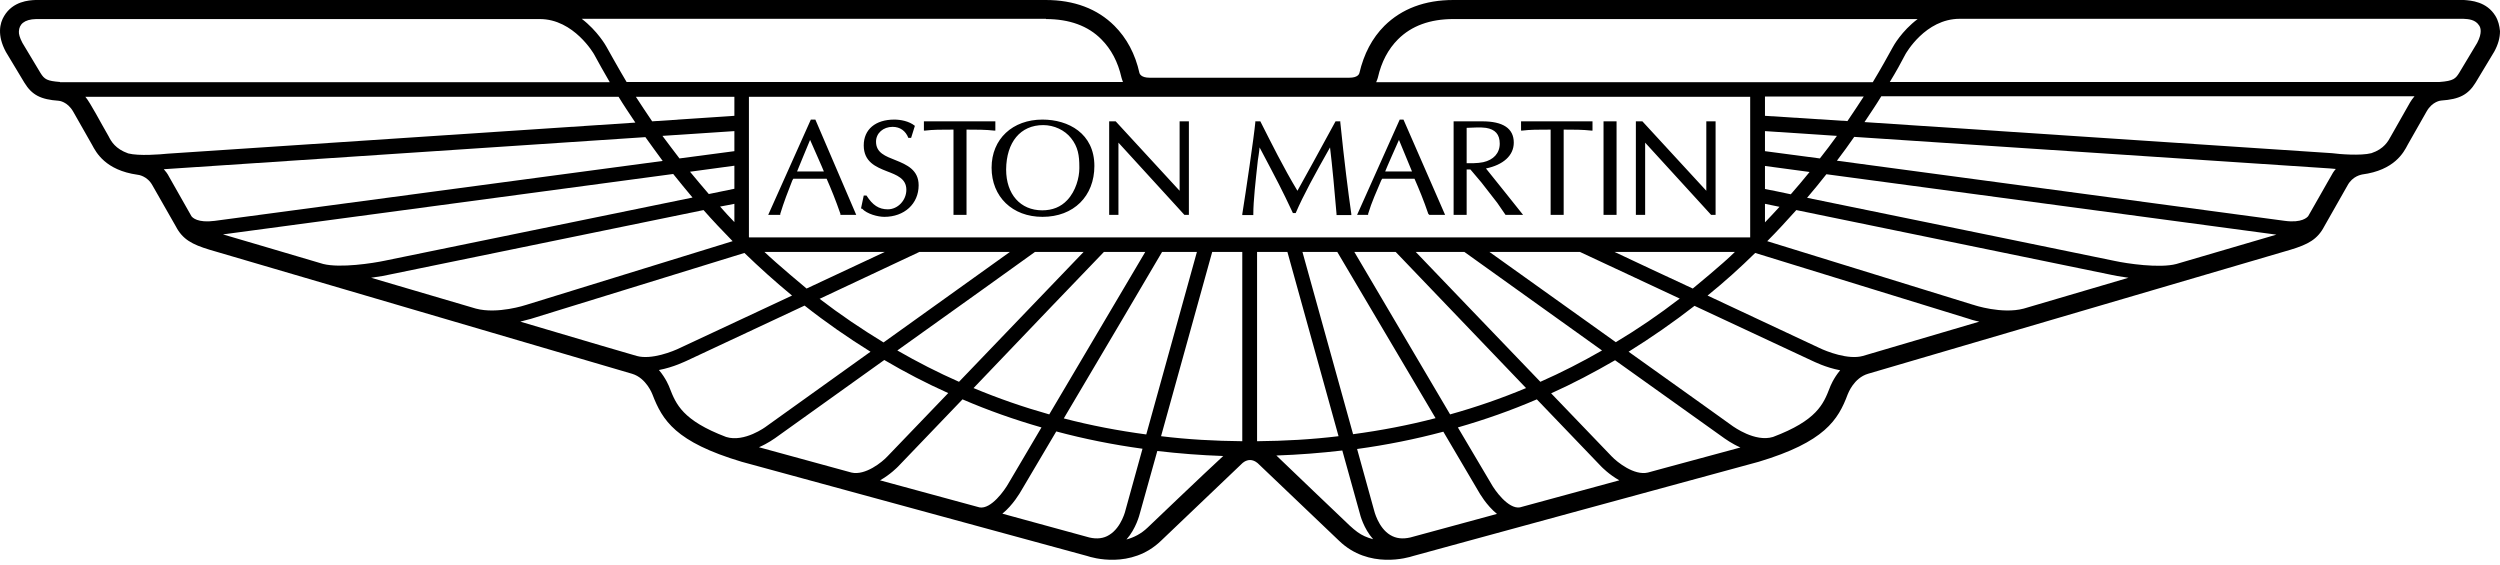 <?xml version="1.0" encoding="UTF-8"?>
<svg xmlns="http://www.w3.org/2000/svg" width="478" height="108" viewBox="0 0 478 108" fill="none">
  <path d="M477.137 3.068C475.46 0.288 472.44 0.096 471.098 0H277.883C272.419 0 268.009 1.678 264.702 4.937C262.353 7.286 260.771 10.305 259.908 13.996C259.861 14.14 259.621 14.859 257.991 14.859H219.789C218.16 14.859 217.92 14.092 217.872 13.996C217.057 10.305 215.427 7.286 213.079 4.937C209.819 1.678 205.362 0 199.945 0H6.779C5.532 0.048 2.465 0.24 0.787 3.068C-0.028 4.41 -0.603 6.711 1.123 9.922L4.669 15.818C6.107 18.166 7.785 19.029 11.236 19.269C11.284 19.269 12.914 19.413 14.016 21.378L17.611 27.705C18.378 29.143 20.152 32.546 26.287 33.409C26.383 33.409 28.156 33.6 29.163 35.47L33.62 43.283C34.915 45.775 36.736 46.734 40.044 47.74L120.857 71.467C123.589 72.282 124.74 75.397 124.74 75.397C126.657 80.382 129.149 84.504 141.804 88.291L207.902 106.314C208.717 106.601 216.29 108.902 221.994 103.39L237.524 88.579C237.524 88.579 238.147 87.956 239.01 87.956C239.873 87.956 240.544 88.627 240.544 88.627C240.592 88.675 256.026 103.39 256.026 103.39C261.73 108.902 269.303 106.601 270.166 106.314C270.118 106.314 336.217 88.291 336.264 88.291C348.871 84.504 351.459 80.287 353.28 75.397C353.376 75.206 354.431 72.282 357.163 71.467C357.163 71.467 369.386 67.872 437.977 47.74C441.284 46.734 443.105 45.775 444.4 43.283L448.809 35.518C449.816 33.6 451.541 33.409 451.637 33.361C457.821 32.546 459.594 29.143 460.361 27.657L463.956 21.33C465.058 19.365 466.688 19.221 466.784 19.221C470.235 18.981 471.913 18.118 473.351 15.77L476.898 9.874C477.664 8.484 478 7.19 478 5.944C477.904 4.937 477.664 3.93 477.137 3.068ZM263.455 14.811C264.127 11.839 265.421 9.395 267.29 7.525C269.878 4.937 273.425 3.643 277.883 3.643H366.654C363.586 5.944 362.004 8.82 361.908 9.011C360.854 10.929 359.607 13.181 358.074 15.722H263.12C263.312 15.338 263.455 14.811 263.455 14.811ZM143.241 45.392L143.194 45.344V18.502H334.635V45.392H143.241ZM140.414 22.145L124.692 23.199C123.589 21.57 122.535 19.988 121.576 18.502H140.414V22.145ZM140.414 25.069V28.903L129.916 30.293C128.766 28.807 127.711 27.369 126.657 25.979L140.414 25.069ZM140.414 31.683V36.093L135.524 37.099C134.278 35.662 133.08 34.224 131.93 32.834L140.414 31.683ZM140.414 38.969V42.468C139.455 41.461 138.544 40.503 137.681 39.496C138.784 39.304 139.695 39.113 140.414 38.969ZM175.787 48.172H193.091L168.933 65.475C164.763 62.935 160.641 60.155 156.71 57.135C165.77 52.869 174.158 48.939 175.787 48.172ZM154.218 55.17C153.978 54.978 148.466 50.377 146.165 48.172H169.173L154.218 55.17ZM197.884 48.172H207.183L183.361 73.001C179.334 71.227 175.404 69.214 171.569 67.009C182.977 58.861 194.912 50.329 197.884 48.172ZM211.066 48.172H218.974L200.616 79.232C195.679 77.842 190.838 76.164 186.141 74.199C196.111 63.75 208.142 51.192 211.066 48.172ZM222.186 48.172H228.848L219.166 83.067C213.798 82.348 208.525 81.341 203.396 79.999C210.442 68.112 219.837 52.198 222.186 48.172ZM255.69 48.172L274.48 79.951C269.351 81.293 264.079 82.3 258.71 83.019L249.028 48.172H255.69ZM258.95 48.172H266.859L291.783 74.199C287.086 76.164 282.245 77.842 277.26 79.232L258.95 48.172ZM270.693 48.172H279.992L306.307 67.009C302.472 69.214 298.542 71.227 294.516 73.001C285.84 63.989 275.391 53.061 270.693 48.172ZM284.785 48.172H302.089L321.166 57.087C317.187 60.155 313.113 62.935 308.943 65.427C299.74 58.861 290.01 51.911 284.785 48.172ZM308.703 48.172H331.711C329.362 50.52 323.802 55.026 323.658 55.17C318.05 52.582 312.586 49.993 308.703 48.172ZM337.463 38.969L340.243 39.544C339.332 40.551 338.421 41.509 337.463 42.516V38.969ZM337.463 36.141V31.731L345.995 32.882C344.844 34.319 343.646 35.709 342.4 37.148C340.195 36.668 338.469 36.333 337.463 36.141ZM337.463 28.903V25.069L351.219 25.979C350.213 27.369 349.11 28.855 347.96 30.293L337.463 28.903ZM337.463 22.145V18.454H356.348C355.389 19.94 354.335 21.522 353.232 23.151L337.463 22.145ZM199.993 3.643C204.451 3.643 208.046 4.937 210.586 7.525C212.456 9.395 213.75 11.839 214.421 14.811C214.421 14.811 214.565 15.338 214.708 15.674H119.803C118.365 13.277 115.968 8.963 115.968 8.963C115.872 8.772 114.243 5.896 111.223 3.595H199.993V3.643ZM11.476 15.674C9.031 15.482 8.504 15.194 7.737 13.948C7.737 13.948 4.526 8.628 4.286 8.196C3.759 7.19 3.567 6.471 3.615 5.992C3.663 4.697 4.574 3.691 6.922 3.643H103.218C109.737 3.643 113.571 10.353 113.571 10.353C114.434 11.935 115.441 13.757 116.591 15.722H11.476V15.674ZM24.513 29.334C22.069 28.472 21.254 27.034 20.775 26.075C19.289 23.535 17.324 19.7 16.317 18.502H118.269C119.227 20.084 120.33 21.713 121.48 23.439L32.039 29.383C30.649 29.526 26.575 29.862 24.513 29.334ZM41.05 42.228C37.791 42.66 36.784 41.605 36.592 41.318L32.326 33.792C32.039 33.217 31.703 32.786 31.32 32.354C31.895 32.306 123.398 26.219 123.398 26.219C124.452 27.705 125.555 29.191 126.705 30.773L41.05 42.228ZM61.805 50.473C52.937 47.836 45.7 45.727 42.632 44.817L128.718 33.265C129.916 34.751 131.115 36.237 132.409 37.771L73.548 49.849C71.295 50.329 65.064 51.288 61.805 50.473ZM90.995 59.005C84.429 57.087 77.478 55.026 70.96 53.109C72.685 52.869 73.931 52.63 74.075 52.582C74.075 52.582 116.735 43.81 134.518 40.167C136.243 42.132 138.113 44.098 140.078 46.111L100.63 58.286C100.486 58.334 95.118 60.107 90.995 59.005ZM121.768 68.064C120.905 67.824 111.558 65.092 99.479 61.497C100.63 61.209 101.397 60.97 101.493 60.97C101.445 60.97 134.614 50.76 142.331 48.364C145.159 51.096 148.179 53.828 151.438 56.512L130.108 66.482C128.67 67.201 124.548 68.831 121.768 68.064ZM138.832 83.546C130.492 80.382 129.245 77.267 128.047 74.199C127.951 73.912 127.328 72.33 125.986 70.748C128.814 70.221 131.163 69.022 131.306 68.975C131.306 68.975 142.57 63.702 153.835 58.429C157.909 61.641 162.127 64.565 166.441 67.249L146.501 81.533C146.453 81.581 142.331 84.648 138.832 83.546ZM162.798 90.352L145.111 85.511C146.884 84.744 148.083 83.834 148.179 83.785C148.179 83.785 158.053 76.74 169.077 68.831C173.055 71.179 177.13 73.288 181.3 75.158L169.7 87.237C168.693 88.339 165.434 90.975 162.798 90.352ZM187.291 97.015L168.262 91.838C170.227 90.736 171.617 89.298 171.713 89.202C171.713 89.202 177.13 83.546 184.032 76.356C188.921 78.465 193.954 80.239 199.13 81.724L192.851 92.365C192.084 93.755 189.496 97.398 187.291 97.015ZM215.236 97.398C215.236 97.446 214.469 100.849 212.072 102.287C211.018 102.958 209.723 103.102 208.285 102.767L191.653 98.213C193.666 96.583 195.056 94.187 195.296 93.755C195.296 93.755 198.124 89.01 201.958 82.491C207.327 83.929 212.839 85.032 218.447 85.799L215.236 97.398ZM219.454 100.849C218.16 102.096 216.769 102.767 215.379 103.15C217.201 101.089 217.872 98.453 217.968 98.069L221.275 86.23C225.397 86.709 229.615 87.045 233.881 87.189C230.43 90.352 219.454 100.849 219.454 100.849ZM221.994 83.402L231.772 48.172H237.524V84.361C232.252 84.313 227.075 84.025 221.994 83.402ZM240.352 84.361V48.172H246.152L255.93 83.402C250.801 84.025 245.625 84.313 240.352 84.361ZM256.026 98.549C256.026 98.549 247.063 90.017 244.043 87.093C248.309 86.949 252.527 86.614 256.649 86.134L259.956 98.021C260.052 98.453 260.723 101.041 262.545 103.102C260.004 102.383 259.237 101.664 256.026 98.549ZM269.639 102.767C268.153 103.102 266.907 102.958 265.804 102.287C263.503 100.897 262.736 97.638 262.689 97.446L259.477 85.847C265.085 85.08 270.597 83.977 275.966 82.539L282.628 93.851C282.868 94.283 284.21 96.631 286.223 98.261L269.639 102.767ZM290.585 97.015C288.38 97.35 285.792 93.755 285.073 92.413L278.746 81.724C283.923 80.239 288.955 78.465 293.844 76.356L306.163 89.202C306.259 89.298 307.649 90.736 309.614 91.838L290.585 97.015ZM318.242 89.489L315.078 90.352C312.442 90.975 309.183 88.339 308.176 87.285C308.176 87.285 303.095 82.012 296.577 75.206C300.747 73.336 304.821 71.179 308.799 68.879L329.746 83.833C329.842 83.881 331.04 84.792 332.765 85.559C328.116 86.805 318.242 89.489 318.242 89.489ZM349.829 74.199C348.631 77.267 347.385 80.382 338.997 83.546C335.546 84.6 331.423 81.533 331.375 81.533C331.375 81.533 322.029 74.822 311.388 67.249C315.702 64.565 319.92 61.641 323.994 58.477L346.57 69.022C346.714 69.07 349.014 70.269 351.842 70.796C350.548 72.33 349.925 73.912 349.829 74.199ZM356.156 68.064C353.376 68.831 349.254 67.201 347.864 66.53C347.864 66.53 337.319 61.593 326.486 56.512C329.746 53.876 332.765 51.144 335.593 48.364L376.48 60.97C376.575 61.018 377.294 61.257 378.445 61.497L356.156 68.064ZM386.929 59.005C382.807 60.107 377.39 58.334 377.342 58.286H377.294L337.894 46.111C339.859 44.146 341.681 42.132 343.454 40.167L403.849 52.582C403.993 52.63 405.239 52.869 406.964 53.109L386.929 59.005ZM416.12 50.473C412.908 51.335 406.581 50.377 404.376 49.897C404.376 49.897 364.065 41.605 345.515 37.819C346.81 36.285 348.056 34.799 349.206 33.313L435.244 44.865L416.12 50.473ZM445.598 33.84C445.598 33.792 442.099 40.023 441.332 41.318C441.14 41.557 440.134 42.66 436.874 42.228L351.219 30.725C352.37 29.191 353.52 27.657 354.527 26.171L445.55 32.21C445.694 32.21 446.077 32.258 446.604 32.306C446.221 32.738 445.885 33.265 445.598 33.84ZM460.792 19.604L457.149 26.027C456.622 26.986 455.855 28.472 453.411 29.287C451.35 29.814 447.275 29.478 445.885 29.287L356.492 23.343C357.642 21.617 358.745 19.988 359.703 18.406H461.655C461.272 18.837 461.032 19.221 460.792 19.604ZM473.638 8.196C473.59 8.292 470.187 13.948 470.187 13.948C469.516 15.003 469.133 15.482 466.448 15.674H361.333C362.531 13.709 363.538 11.887 364.353 10.305C364.401 10.258 368.091 3.595 374.706 3.595H471.002C472.008 3.643 473.303 3.739 474.022 4.889C474.118 5.033 474.309 5.368 474.309 5.944C474.309 6.471 474.165 7.19 473.638 8.196Z" fill="black"></path>
  <path d="M155.033 22.864L146.885 41.078H149.186V40.886C149.857 38.681 150.671 36.572 151.486 34.511C151.486 34.511 151.63 34.272 151.678 34.176H158.053C158.916 36.141 159.779 38.25 160.689 40.886V41.078H163.709L155.896 22.864H155.033ZM170.995 22.864C167.4 22.864 165.147 24.733 165.147 27.801C165.147 30.964 167.496 31.923 169.557 32.738C171.426 33.457 173.295 34.128 173.295 36.285C173.295 38.298 171.666 40.023 169.748 40.023C168.023 40.023 166.825 39.209 165.674 37.387H165.147L164.62 39.88H164.811C165.77 40.934 167.879 41.462 169.077 41.462C172.912 41.462 175.644 38.969 175.644 35.422C175.644 32.498 173.391 31.492 171.234 30.629C169.317 29.862 167.496 29.239 167.496 27.082C167.496 25.452 168.886 24.254 170.659 24.254C172.097 24.254 173.152 25.021 173.679 26.363H174.206L174.925 24.062C173.823 23.151 172.145 22.864 170.995 22.864ZM199.323 22.864C193.619 22.864 189.592 26.555 189.592 32.067C189.592 37.627 193.571 41.462 199.323 41.462C205.314 41.462 209.245 37.483 209.245 31.731C209.245 25.5 204.26 22.864 199.323 22.864ZM267.626 22.864L259.477 41.078H261.587V40.886C262.258 38.633 263.216 36.572 264.079 34.511C264.079 34.511 264.223 34.272 264.271 34.176H270.454C271.317 36.141 272.227 38.346 273.09 40.886L273.282 41.078H276.302L268.345 22.864H267.626ZM176.651 23.199V24.973H176.842C178.376 24.781 179.91 24.781 182.307 24.781V41.078H184.799V24.781C186.621 24.781 188.49 24.781 190.12 24.973H190.311V23.199H190.12H176.651ZM212.073 23.199V41.078H213.846V27.273C213.942 27.369 225.014 39.496 225.014 39.496L226.452 41.078H227.315V23.199H227.123H225.542C225.542 23.199 225.542 36.189 225.542 36.477C225.446 36.381 213.319 23.199 213.319 23.199H212.073ZM240.017 23.199V23.391C239.777 26.027 238.196 36.764 237.525 40.934V41.126H239.634V40.934C239.634 38.394 240.065 34.655 240.496 30.677C240.496 30.677 240.784 28.903 240.832 28.184C241.119 28.759 244.523 35.087 245.769 37.723L247.207 40.742H247.734C249.22 37.291 251.377 33.361 254.301 28.184C254.684 31.252 255.259 37.387 255.547 40.934V41.126H258.375V40.934C257.752 36.572 257.033 30.916 256.266 23.391V23.199H256.074H255.355L251.089 31.012C251.089 31.012 248.309 36.045 248.07 36.477C245.385 32.019 243.037 27.273 240.976 23.199H240.784H240.017ZM277.931 23.199V41.078H280.424C280.424 41.078 280.424 32.69 280.424 32.402H281.143C281.239 32.498 283.252 34.895 283.252 34.895L286.272 38.777L287.853 41.078H288.045H291.209C291.209 41.078 284.45 32.594 284.115 32.211C287.374 31.54 289.435 29.766 289.435 27.273C289.435 24.541 287.374 23.199 283.396 23.199H277.931ZM290.825 23.199V24.973H291.017C292.551 24.781 294.085 24.781 296.481 24.781V41.078H298.974C298.974 41.078 298.974 25.117 298.974 24.781C300.795 24.781 302.664 24.781 304.294 24.973H304.486V23.199H304.294H290.825ZM306.595 23.199V41.078H309.087V23.199H306.595ZM312.778 23.199V41.078H314.552V27.273C314.647 27.369 325.72 39.496 325.72 39.496L327.158 41.078H328.021V23.199H326.247V36.477C326.151 36.381 314.024 23.199 314.024 23.199H312.778ZM199.466 23.918C201.527 23.918 203.589 24.877 204.787 26.411C206.129 28.088 206.369 29.766 206.369 31.875C206.369 32.019 206.369 32.115 206.369 32.211C206.369 33.936 205.698 36.525 204.068 38.25C202.822 39.592 201.192 40.215 199.275 40.215C195.105 40.215 192.372 37.148 192.372 32.402C192.42 27.178 195.105 23.918 199.466 23.918ZM280.376 24.445C281.43 24.398 283.204 24.302 284.115 24.445C285.888 24.733 286.751 25.692 286.751 27.465C286.751 29.287 285.553 30.581 283.587 31.012C282.485 31.252 281.047 31.204 280.424 31.204V24.445H280.376ZM154.889 26.746C155.129 27.322 157.382 32.354 157.526 32.786H152.397C152.589 32.354 154.602 27.369 154.889 26.746ZM267.482 26.746C267.722 27.322 269.783 32.354 269.975 32.786H264.846C264.99 32.354 267.195 27.369 267.482 26.746Z" fill="black"></path>
</svg>
